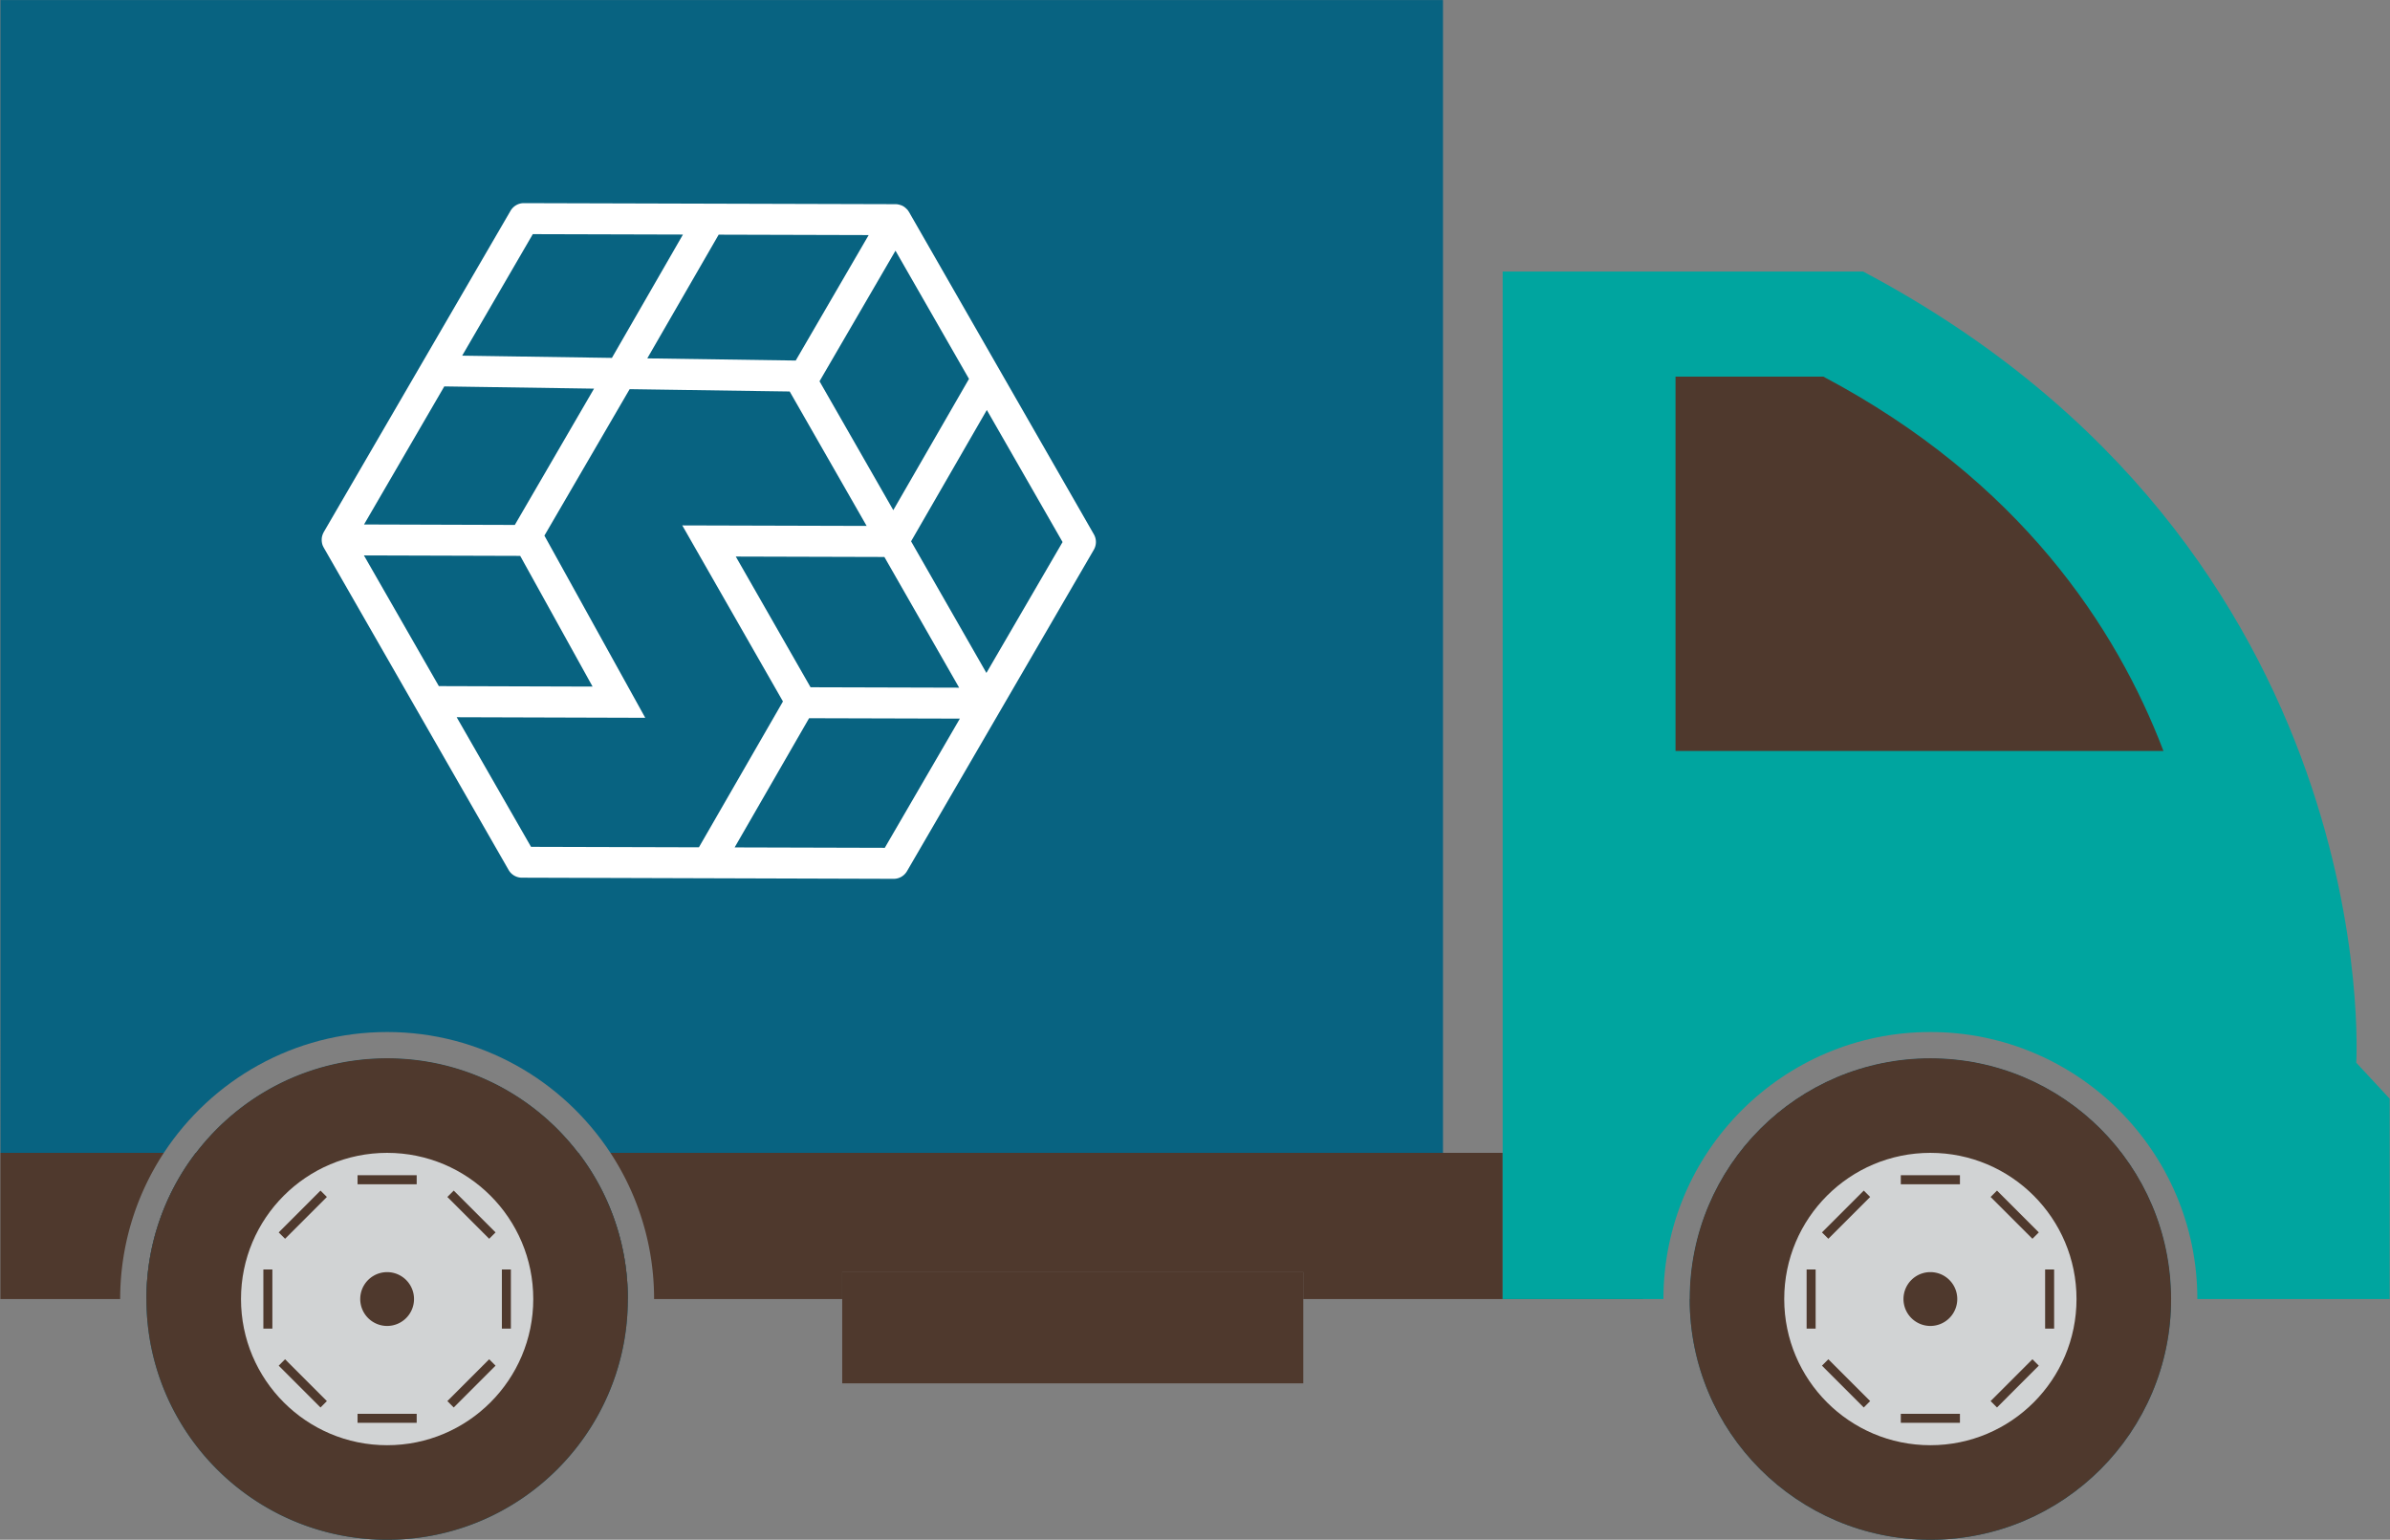 <svg xmlns="http://www.w3.org/2000/svg" version="1.0" viewBox="76 75.36 494.61 318.68"><rect x="76" y="75.36" width="494.61" height="318.68" fill="#808080" stroke="none"/><defs><clipPath id="c"><path d="M386 131h184.613v214H386Zm0 0"/></clipPath><clipPath id="d"><path d="M76 75.355h299V314H76Zm0 0"/></clipPath><clipPath id="e"><path d="M106 294h100v100.016H106Zm0 0"/></clipPath><clipPath id="f"><path d="M425 294h101v100.016H425Zm0 0"/></clipPath></defs><path fill="#4f392d" d="M109.906 313.957a55 55 0 0 0-9.035 30.262H76.086v-30.262zM205.93 344.21H106.3a49.62 49.62 0 0 1 10.231-30.25h79.164a49.58 49.58 0 0 1 10.235 30.25M386.977 313.957v30.262h-41.262v-5.574h-95.422v5.574h-38.93a54.95 54.95 0 0 0-9.035-30.262z"/><path fill="#4f392d" d="M250.293 338.645h95.422v5.574h-95.422zM416.035 313.957v30.262h-29.058v-30.262z"/><path fill="#d1d3d4" d="M525.305 344.21H425.68c0-27.515 22.3-49.82 49.812-49.82 27.508 0 49.813 22.305 49.813 49.82"/><g clip-path="url(#c)"><path fill="#00a59f" d="M570.54 302.746v41.473h-39.798c0-30.477-24.785-55.266-55.25-55.266-30.46 0-55.246 24.79-55.246 55.266h-33.27V131.566h74.614c108.414 57.418 102.039 163.739 102.039 163.739z"/></g><path fill="#4f392d" d="M422.75 153.309v77.48h100.977c-9.805-25.7-29.786-55.976-70.383-77.48z"/><path fill="#d1d3d4" d="M195.695 313.96h-79.164c9.106-11.897 23.45-19.57 39.586-19.57 16.137 0 30.48 7.673 39.578 19.57"/><g clip-path="url(#d)"><path fill="#086381" d="M374.625 75.379v238.578H202.328c-9.875-15.047-26.902-25.004-46.21-25.004-19.31 0-36.337 9.957-46.212 25.004h-33.82V75.379z"/></g><path fill="#086381" d="M365.004 84.992v228.965h-2.508V87.5H88.207v226.457h-2.512V84.992z"/><g clip-path="url(#e)"><path fill="#086381" d="M205.93 344.21c0 27.52-22.301 49.83-49.813 49.83s-49.816-22.31-49.816-49.83a49.62 49.62 0 0 1 10.23-30.25c9.106-11.897 23.45-19.57 39.586-19.57 16.137 0 30.48 7.673 39.578 19.57a49.58 49.58 0 0 1 10.235 30.25"/><path fill="#4f392d" d="M205.93 344.21c0 27.52-22.301 49.83-49.813 49.83s-49.816-22.31-49.816-49.83a49.62 49.62 0 0 1 10.23-30.25c9.106-11.897 23.45-19.57 39.586-19.57 16.137 0 30.48 7.673 39.578 19.57a49.58 49.58 0 0 1 10.235 30.25"/></g><path fill="#d1d3d4" d="M186.36 344.21c0 16.712-13.54 30.259-30.243 30.259-16.707 0-30.242-13.547-30.242-30.258 0-16.707 13.535-30.25 30.242-30.25 16.703 0 30.242 13.543 30.242 30.25"/><path fill="#4f392d" d="M149.996 320.46v-1.866h12.238v1.867zM133.676 330.426l8.652-8.656 1.32 1.32-8.652 8.652zM130.504 350.332v-12.238h1.863v12.238zM133.676 358.004l1.32-1.324 8.652 8.656-1.32 1.324zM149.996 369.832v-1.863h12.238v1.863zM168.582 365.336l8.652-8.656 1.32 1.324-8.652 8.656zM179.863 350.332v-12.238h1.864v12.238zM168.582 323.09l1.32-1.32 8.653 8.656-1.32 1.316zM161.68 344.21a5.567 5.567 0 0 1-5.563 5.575 5.57 5.57 0 0 1-5.566-5.574 5.564 5.564 0 1 1 11.129 0"/><g clip-path="url(#f)"><path fill="#086381" d="M525.305 344.21c0 27.52-22.305 49.83-49.813 49.83-27.512 0-49.812-22.31-49.812-49.83 0-27.515 22.3-49.82 49.812-49.82 27.508 0 49.813 22.305 49.813 49.82"/><path fill="#4f392d" d="M525.305 344.21c0 27.52-22.305 49.83-49.813 49.83-27.512 0-49.812-22.31-49.812-49.83 0-27.515 22.3-49.82 49.812-49.82 27.508 0 49.813 22.305 49.813 49.82"/></g><path fill="#d1d3d4" d="M505.734 344.21c0 16.712-13.539 30.259-30.242 30.259-16.707 0-30.246-13.547-30.246-30.258 0-16.707 13.54-30.25 30.246-30.25 16.703 0 30.242 13.543 30.242 30.25"/><path fill="#4f392d" d="M469.371 320.46v-1.866h12.238v1.867zM453.055 330.426l8.652-8.656 1.32 1.32-8.652 8.652zM449.879 350.332v-12.238h1.867v12.238zM453.055 358.004l1.32-1.324 8.652 8.656-1.32 1.324zM469.371 369.832v-1.863h12.238v1.863zM487.957 365.336l8.652-8.656 1.32 1.324-8.652 8.656zM499.238 350.332v-12.238h1.864v12.238zM487.957 323.09l1.32-1.32 8.653 8.656-1.32 1.316zM481.055 344.21a5.567 5.567 0 0 1-5.563 5.575 5.57 5.57 0 0 1-5.566-5.574 5.566 5.566 0 0 1 5.566-5.566 5.563 5.563 0 0 1 5.563 5.566M345.715 338.645v23.027h-95.422v-23.027z"/><path d="m302.381 185.956-19.367-33.767-18.896-32.951c-.064-.097-.128-.193-.193-.279l-.032-.064c-.107-.14-.247-.269-.376-.397a1 1 0 0 0-.107-.097c-.15-.129-.3-.247-.461-.343a3 3 0 0 0-.515-.236c-.054-.011-.097-.033-.15-.043a4 4 0 0 0-.526-.129c-.033 0-.065 0-.097-.011-.107-.011-.204-.021-.322-.021l-76.911-.215c-1.148-.011-2.2.6-2.78 1.599L143 185.484l-.161.322c0 .01-.011.032-.011.043a3.3 3.3 0 0 0-.172.525l-.032.13a3.5 3.5 0 0 0 0 1.158c.011.043.011.086.021.129.043.182.097.365.161.526.011.02.022.032.033.053.042.107.096.204.15.311L181.25 255.4a3.18 3.18 0 0 0 2.769 1.61l38.445.118h.022l38.445.118c1.148.01 2.2-.6 2.779-1.599l38.649-66.493c.579-.987.59-2.21.02-3.197zm-25.848-32.179-15.666 27.168-15.268-26.674 15.719-27.029zm-2.039 63.907-30.751-.086-15.473-27.05 30.752.086zm-18.723-93.671-15.097 25.966-30.72-.45 14.775-25.602zm-69.508-.193 31.073.086-14.7 25.526-30.987-.462zm-18.316 31.513 30.988.462-16.395 28.208-31.203-.096zm-16.631 34.98 32.34.096 14.978 27.05-31.814-.097zm69.325 60.408-34.743-.096-15.387-26.825 39.025.118-20.87-37.704 17.64-30.312 33.123.483 15.923 27.822-38.155-.107 20.837 36.438zm38.467.108-31.074-.086 15.408-26.739 31.202.086zm21.03-36.192-15.59-27.243 15.676-27.179 15.676 27.33z" class="st0" style="fill:#fff;stroke-width:.107"/></svg>